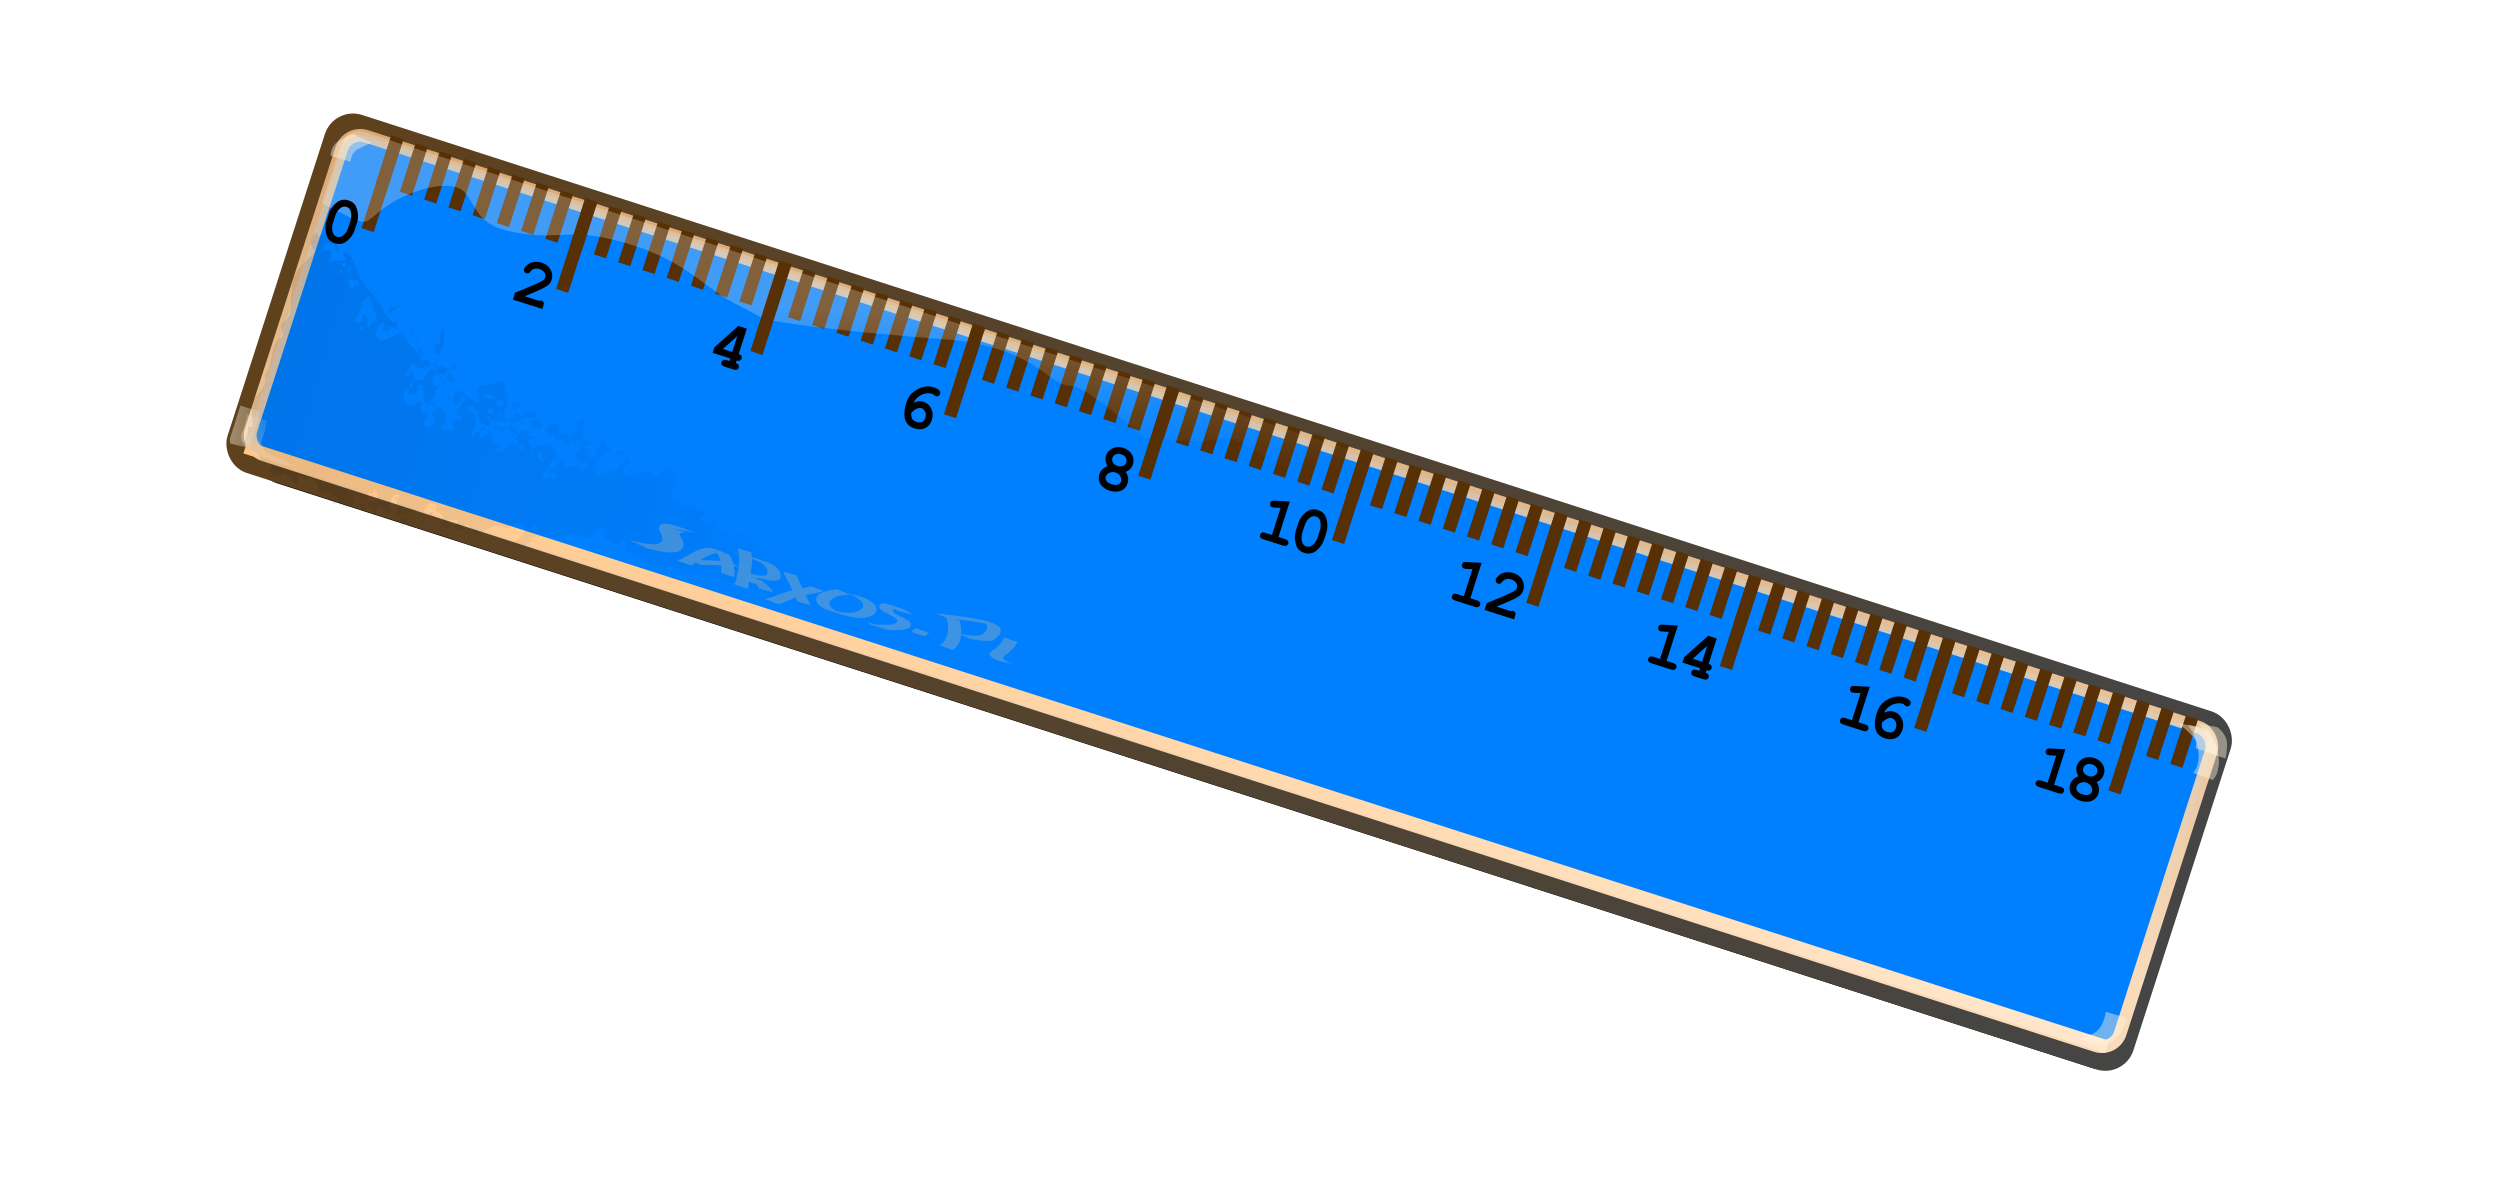 <?xml version="1.0"?><svg width="544.398" height="259.961" xmlns="http://www.w3.org/2000/svg" xmlns:xlink="http://www.w3.org/1999/xlink">
 <title>blue ruler</title>
 <defs>
  <filter height="1.525" y="-0.262" width="1.1" x="-0.05" id="filter3976">
   <feGaussianBlur id="feGaussianBlur3978" stdDeviation="1.637"/>
  </filter>
  <linearGradient id="linearGradient3936">
   <stop stop-color="#000000" id="stop3938" offset="0"/>
   <stop stop-color="#000000" stop-opacity="0" id="stop3940" offset="1"/>
  </linearGradient>
  <linearGradient y2="0.001" x2="2.553" y1="1.098" x1="-0" id="linearGradient4079" xlink:href="#linearGradient3834"/>
  <linearGradient y2="-0.165" x2="0.798" y1="0.999" x1="-0.139" id="linearGradient4077" xlink:href="#linearGradient3834"/>
  <linearGradient id="linearGradient3834">
   <stop stop-color="#fff3de" id="stop3836" offset="0"/>
   <stop stop-color="#fff3de" stop-opacity="0" id="stop3838" offset="1"/>
  </linearGradient>
  <linearGradient y2="0.001" x2="0.823" y1="0.999" x1="-0" id="linearGradient4081" xlink:href="#linearGradient3834"/>
  <linearGradient id="linearGradient3735">
   <stop stop-color="#ffc789" id="stop3737" offset="0"/>
   <stop stop-color="#ffe7cd" id="stop3739" offset="1"/>
  </linearGradient>
  <linearGradient id="linearGradient3786">
   <stop stop-color="#fff3de" id="stop3788" offset="0"/>
   <stop stop-color="#fff3de" stop-opacity="0" id="stop3790" offset="1"/>
  </linearGradient>
  <linearGradient id="linearGradient3444">
   <stop stop-color="#ffbd75" stop-opacity="0.584" id="stop3446" offset="0"/>
   <stop stop-color="#f9dbba" id="stop3448" offset="1"/>
  </linearGradient>
  <linearGradient id="linearGradient3458">
   <stop stop-color="#5f411c" id="stop3460" offset="0"/>
   <stop stop-color="#454545" id="stop3462" offset="1"/>
  </linearGradient>
  <linearGradient id="linearGradient2662">
   <stop stop-color="#fbc594" id="stop2664" offset="0"/>
   <stop stop-color="#c9884e" id="stop2666" offset="1"/>
  </linearGradient>
  <linearGradient y2="0.497" x2="0.701" y1="0.356" x1="-0.214" id="linearGradient2507" xlink:href="#linearGradient3936"/>
  <linearGradient y2="1.001" x2="1.005" y1="-0.001" x1="-0.005" id="linearGradient2543" xlink:href="#linearGradient3735"/>
  <linearGradient y2="0.513" x2="0.416" y1="0.298" x1="0.44" id="linearGradient2590" xlink:href="#linearGradient3786"/>
  <linearGradient y2="0.764" x2="1.006" y1="-0.787" x1="-0.47" id="linearGradient2595" xlink:href="#linearGradient3444"/>
  <linearGradient y2="-0.221" x2="-0.303" y1="0.923" x1="0.73" id="linearGradient2598" xlink:href="#linearGradient2662"/>
  <linearGradient y2="0.5" x2="1.004" y1="0.5" x1="-0.004" id="linearGradient2600" xlink:href="#linearGradient3458"/>
 </defs>
 <g>
  <title>Layer 1</title>
  <rect fill="#000000" fill-rule="nonzero" stroke="#000000" stroke-width="0.8" stroke-miterlimit="4" stroke-dashoffset="0" filter="url(#filter3976)" id="rect3747" width="77.746" height="13.954" x="305.738" y="404.435" transform="matrix(5.184, 1.67, -1.501, 4.647, -899.953, -2352.72)" ry="0.76"/>
  <rect fill="url(#linearGradient2598)" fill-rule="nonzero" stroke="url(#linearGradient2600)" stroke-width="4.44" stroke-miterlimit="4" stroke-dashoffset="0" id="rect2619" width="431.496" height="77.444" x="78.49" y="1.845" transform="matrix(0.952, 0.307, -0.307, 0.952, 0, 0)" ry="4.219"/>
  <rect fill="#007fff" fill-rule="nonzero" stroke="url(#linearGradient2595)" stroke-width="2.775" stroke-miterlimit="4" stroke-dashoffset="0" id="rect2670" width="427.599" height="72.86" x="80.738" y="3.771" transform="matrix(0.952, 0.307, -0.307, 0.952, 0, 0)" ry="4.219"/>
  <path fill="none" fill-rule="nonzero" stroke="#573006" stroke-width="11.1" stroke-miterlimit="4" stroke-dasharray="2.775, 2.775" stroke-dashoffset="0" d="m83.503,34.764l394.244,127.407" id="path3456"/>
  <path fill="none" fill-rule="nonzero" stroke="#573006" stroke-width="2.775" stroke-miterlimit="0" stroke-dashoffset="0" d="m86.368,30.401l-6.315,19.71" id="path3475"/>
  <path opacity="0.25" fill="url(#linearGradient2590)" fill-rule="nonzero" stroke-width="0.8" stroke-miterlimit="4" stroke-dashoffset="0" d="m79.379,28.773c-2.21,-0.713 -4.527,0.602 -5.228,2.774l-4.07,12.742c10.585,5.239 8.569,4.877 12.921,1.461c5.441,-4.27 15.661,-7.422 18.49,-3.514c2.829,3.908 2.852,6.889 10.542,8.344c7.689,1.455 11.23,-0.033 16.607,0.683c5.377,0.716 14.359,3.149 21.032,7.784c6.673,4.635 6.391,5.128 12.112,7.957c5.721,2.829 2.404,2.27 11.163,3.566c8.759,1.296 24.616,2.756 32.595,3.302c7.979,0.546 15.972,2.631 22.5,7.72c6.528,5.089 2.834,-1.08 13.407,7.304c10.572,8.384 4.786,5.987 15.686,6.965c10.899,0.978 7.999,-2.938 17.302,3.038c9.303,5.975 7.662,11.462 25.326,13.599c17.663,2.137 13.029,-4.32 23.112,2.405c10.083,6.725 8.067,11.576 18.531,13.917c10.464,2.341 8.699,-1.73 19.162,0.611c10.464,2.341 10.18,1.667 21.541,2.792c11.362,1.126 7.567,-3.076 17.794,3.195c10.228,6.271 6.735,4.204 10.461,6.896c3.727,2.692 -1.279,5.665 7.571,3.485c8.85,-2.18 3.437,-7.449 12.422,-2.075c8.986,5.373 16.52,12.289 22.043,12.55c5.522,0.262 3.238,-6.929 10.745,1.477c7.507,8.406 5.728,9.262 10.96,10.432c2.616,0.585 5.069,-0.864 7.301,-2.467l0.824,-2.581c0.7,-2.171 -0.606,-4.63 -2.816,-5.343l-400.035,-129.018z" id="rect3781"/>
  <path fill="none" fill-rule="nonzero" stroke="#573006" stroke-width="2.775" stroke-miterlimit="0" stroke-dashoffset="0" d="m128.729,43.644l-6.315,19.71" id="path3479"/>
  <path fill="none" fill-rule="nonzero" stroke="#573006" stroke-width="2.775" stroke-miterlimit="0" stroke-dashoffset="0" d="m171.034,57.159l-6.315,19.71" id="path3483"/>
  <path fill="none" fill-rule="nonzero" stroke="#573006" stroke-width="2.775" stroke-miterlimit="0" stroke-dashoffset="0" d="m213.183,70.939l-6.315,19.71" id="path3487"/>
  <path fill="none" fill-rule="nonzero" stroke="#573006" stroke-width="2.775" stroke-miterlimit="0" stroke-dashoffset="0" d="m255.498,84.317l-6.315,19.71" id="path3491"/>
  <path fill="none" fill-rule="nonzero" stroke="#573006" stroke-width="2.775" stroke-miterlimit="0" stroke-dashoffset="0" d="m297.679,98.329l-6.315,19.71" id="path3495"/>
  <path fill="none" fill-rule="nonzero" stroke="#573006" stroke-width="2.775" stroke-miterlimit="0" stroke-dashoffset="0" d="m339.989,111.998l-6.315,19.71" id="path3499"/>
  <path fill="none" fill-rule="nonzero" stroke="#573006" stroke-width="2.775" stroke-miterlimit="0" stroke-dashoffset="0" d="m382.151,125.747l-6.315,19.71" id="path3503"/>
  <path fill="none" fill-rule="nonzero" stroke="#573006" stroke-width="2.775" stroke-miterlimit="0" stroke-dashoffset="0" d="m424.471,139.231l-6.315,19.71" id="path3507"/>
  <path fill="none" fill-rule="nonzero" stroke="#573006" stroke-width="2.775" stroke-miterlimit="0" stroke-dashoffset="0" d="m466.781,152.852l-6.315,19.71" id="path3511"/>
  <path fill="#000000" stroke-width="1px" d="m77.736,48.514l-0.494,1.547c-0.293,0.917 -0.838,1.71 -1.636,2.38c-0.798,0.67 -1.689,0.847 -2.675,0.533c-0.569,-0.182 -1.009,-0.46 -1.321,-0.835c-0.312,-0.375 -0.536,-0.954 -0.673,-1.738c-0.136,-0.784 -0.084,-1.552 0.156,-2.303l0.494,-1.547c0.291,-0.912 0.835,-1.705 1.631,-2.378c0.796,-0.673 1.687,-0.852 2.673,-0.537c0.564,0.18 1.002,0.457 1.315,0.829c0.313,0.373 0.54,0.952 0.681,1.737c0.141,0.785 0.09,1.556 -0.151,2.313l0,0zm-1.417,-0.453c0.245,-0.766 0.245,-1.503 0.002,-2.212c-0.142,-0.394 -0.433,-0.661 -0.873,-0.802c-0.426,-0.136 -0.831,-0.073 -1.212,0.189c-0.576,0.397 -0.989,0.985 -1.238,1.765l-0.494,1.547c-0.246,0.77 -0.244,1.509 0.005,2.215c0.137,0.393 0.428,0.66 0.873,0.802c0.422,0.135 0.824,0.071 1.205,-0.191c0.576,-0.397 0.989,-0.985 1.238,-1.765l0.494,-1.547z" id="text3513"/>
  <path fill="#000000" stroke-width="1px" d="m114.281,64.515l3.088,0.986c0.214,-0.083 0.396,-0.101 0.547,-0.053c0.215,0.069 0.364,0.194 0.444,0.377c0.081,0.182 0.066,0.446 -0.044,0.789l-0.215,0.674l-6.423,-2.052l0.477,-1.492c3.209,-1.284 5.174,-2.142 5.893,-2.574c0.364,-0.222 0.59,-0.471 0.678,-0.746c0.11,-0.344 0.057,-0.696 -0.159,-1.055c-0.216,-0.36 -0.574,-0.619 -1.074,-0.779c-0.504,-0.161 -0.971,-0.148 -1.399,0.038c-0.224,0.1 -0.438,0.287 -0.641,0.561c-0.126,0.172 -0.258,0.281 -0.397,0.328c-0.139,0.047 -0.291,0.044 -0.456,-0.009c-0.193,-0.062 -0.337,-0.183 -0.433,-0.366c-0.096,-0.182 -0.115,-0.365 -0.056,-0.548c0.088,-0.275 0.325,-0.578 0.711,-0.91c0.386,-0.331 0.863,-0.543 1.43,-0.634c0.567,-0.092 1.138,-0.046 1.711,0.137c0.889,0.284 1.532,0.786 1.929,1.507c0.396,0.72 0.472,1.463 0.228,2.229c-0.124,0.39 -0.321,0.725 -0.59,1.005c-0.269,0.28 -0.807,0.615 -1.613,1.004c-0.634,0.308 -1.846,0.835 -3.636,1.582l0,0z" id="text3525"/>
  <path fill="#000000" stroke-width="1px" d="m162.626,71.577l-1.762,5.516c0.298,0.095 0.497,0.231 0.598,0.407c0.1,0.176 0.118,0.367 0.052,0.574c-0.066,0.206 -0.192,0.353 -0.379,0.44c-0.187,0.087 -0.427,0.083 -0.72,-0.01l-0.18,0.564c0.298,0.095 0.497,0.232 0.597,0.41c0.1,0.178 0.117,0.371 0.051,0.577c-0.066,0.206 -0.192,0.352 -0.378,0.436c-0.186,0.085 -0.449,0.073 -0.788,-0.036l-1.891,-0.604c-0.339,-0.108 -0.56,-0.251 -0.663,-0.428c-0.103,-0.177 -0.12,-0.371 -0.053,-0.582c0.066,-0.206 0.192,-0.352 0.378,-0.436c0.186,-0.085 0.449,-0.073 0.788,0.036l0.55,0.176l0.18,-0.564l-3.831,-1.224l0.376,-1.176l5.213,-4.671l1.864,0.595zm-3.172,5.065l1.107,-3.466l-3.15,2.814l2.043,0.652z" id="text3557"/>
  <path fill="#000000" stroke-width="1px" d="m198.919,87.683c0.43,-0.176 0.82,-0.28 1.169,-0.313c0.349,-0.033 0.698,0.007 1.046,0.118c0.738,0.236 1.291,0.736 1.658,1.5c0.367,0.764 0.41,1.589 0.127,2.473c-0.262,0.821 -0.732,1.402 -1.41,1.744c-0.678,0.342 -1.459,0.372 -2.344,0.089c-0.738,-0.236 -1.291,-0.602 -1.658,-1.098c-0.367,-0.496 -0.558,-1.141 -0.572,-1.934c-0.015,-0.793 0.119,-1.629 0.4,-2.51c0.337,-1.055 0.858,-1.855 1.562,-2.4c0.705,-0.545 1.444,-0.907 2.218,-1.084c0.774,-0.177 1.523,-0.15 2.248,0.081c0.573,0.183 0.982,0.437 1.227,0.763c0.158,0.217 0.2,0.443 0.125,0.677c-0.066,0.206 -0.19,0.357 -0.372,0.453c-0.182,0.096 -0.37,0.113 -0.562,0.052c-0.11,-0.035 -0.251,-0.141 -0.422,-0.317c-0.103,-0.104 -0.212,-0.174 -0.327,-0.21c-0.449,-0.144 -0.955,-0.165 -1.518,-0.064c-0.563,0.101 -1.105,0.358 -1.626,0.773c-0.36,0.289 -0.683,0.691 -0.969,1.206l0,0zm-0.49,2.246c-0.029,0.597 0.049,1.036 0.235,1.318c0.185,0.282 0.51,0.496 0.973,0.644c0.463,0.148 0.858,0.14 1.186,-0.023c0.327,-0.163 0.558,-0.453 0.691,-0.871c0.152,-0.477 0.136,-0.919 -0.05,-1.327c-0.186,-0.408 -0.457,-0.669 -0.815,-0.783c-0.284,-0.091 -0.633,-0.048 -1.045,0.128c-0.413,0.176 -0.804,0.481 -1.175,0.913l0,0z" id="text3569"/>
  <path fill="#000000" stroke-width="1px" d="m245.135,102.786c0.273,0.395 0.443,0.8 0.511,1.213c0.068,0.413 0.033,0.833 -0.103,1.259c-0.151,0.472 -0.405,0.87 -0.764,1.192c-0.358,0.323 -0.822,0.52 -1.39,0.591c-0.568,0.071 -1.155,0.01 -1.76,-0.183c-0.605,-0.193 -1.114,-0.482 -1.527,-0.867c-0.413,-0.384 -0.671,-0.813 -0.775,-1.286c-0.104,-0.473 -0.082,-0.943 0.068,-1.411c0.136,-0.426 0.352,-0.788 0.646,-1.086c0.295,-0.297 0.668,-0.528 1.119,-0.692c-0.223,-0.394 -0.361,-0.782 -0.417,-1.164c-0.055,-0.381 -0.024,-0.755 0.093,-1.122c0.23,-0.72 0.703,-1.252 1.419,-1.597c0.716,-0.345 1.506,-0.379 2.368,-0.104c0.862,0.275 1.485,0.761 1.869,1.457c0.384,0.696 0.461,1.404 0.231,2.124c-0.119,0.371 -0.31,0.697 -0.573,0.976c-0.264,0.28 -0.602,0.513 -1.015,0.699l0,0zm0.136,-2.109c0.111,-0.348 0.07,-0.689 -0.125,-1.021c-0.194,-0.332 -0.523,-0.573 -0.986,-0.721c-0.468,-0.149 -0.877,-0.145 -1.228,0.013c-0.351,0.158 -0.582,0.411 -0.694,0.76c-0.113,0.353 -0.072,0.696 0.123,1.028c0.194,0.332 0.526,0.573 0.993,0.723c0.463,0.148 0.87,0.143 1.221,-0.015c0.351,-0.158 0.583,-0.414 0.696,-0.767l0,0zm-1.16,4.2c0.119,-0.371 0.067,-0.758 -0.156,-1.16c-0.223,-0.402 -0.57,-0.679 -1.042,-0.829c-0.472,-0.151 -0.916,-0.127 -1.33,0.072c-0.415,0.199 -0.683,0.488 -0.804,0.869c-0.094,0.293 -0.038,0.593 0.168,0.899c0.206,0.306 0.588,0.548 1.147,0.726c0.564,0.18 1.017,0.205 1.359,0.074c0.342,-0.131 0.562,-0.347 0.659,-0.65l0,0z" id="text3573"/>
  <path fill="#000000" stroke-width="1px" d="m280.859,109.217l-2.465,7.716l1.424,0.455c0.339,0.108 0.56,0.251 0.663,0.428c0.103,0.177 0.12,0.371 0.053,0.582c-0.066,0.206 -0.192,0.352 -0.378,0.436c-0.186,0.085 -0.449,0.073 -0.788,-0.036l-4.257,-1.36c-0.339,-0.108 -0.56,-0.251 -0.663,-0.428c-0.103,-0.177 -0.12,-0.371 -0.053,-0.582c0.066,-0.206 0.192,-0.352 0.378,-0.436c0.186,-0.085 0.449,-0.073 0.788,0.036l1.424,0.455l1.878,-5.88l-1.364,-0.072c-0.219,-0.009 -0.379,-0.03 -0.48,-0.062c-0.179,-0.057 -0.311,-0.178 -0.396,-0.361c-0.085,-0.184 -0.095,-0.379 -0.029,-0.585c0.06,-0.188 0.155,-0.32 0.286,-0.397c0.131,-0.077 0.363,-0.108 0.696,-0.092l3.283,0.185z" id="text3585"/>
  <path fill="#000000" stroke-width="1px" d="m288.833,115.94l-0.494,1.547c-0.293,0.917 -0.838,1.71 -1.636,2.38c-0.798,0.67 -1.689,0.847 -2.675,0.533c-0.569,-0.182 -1.009,-0.46 -1.321,-0.835c-0.312,-0.375 -0.536,-0.954 -0.673,-1.738c-0.136,-0.784 -0.084,-1.552 0.156,-2.303l0.494,-1.547c0.291,-0.912 0.835,-1.705 1.631,-2.378c0.796,-0.673 1.687,-0.852 2.673,-0.537c0.564,0.18 1.002,0.457 1.315,0.829c0.313,0.373 0.54,0.952 0.681,1.737c0.141,0.785 0.09,1.556 -0.151,2.313l0,0zm-1.417,-0.453c0.245,-0.766 0.245,-1.503 0.002,-2.212c-0.142,-0.394 -0.433,-0.661 -0.873,-0.802c-0.426,-0.136 -0.831,-0.073 -1.212,0.189c-0.576,0.397 -0.989,0.985 -1.238,1.765l-0.494,1.547c-0.246,0.77 -0.244,1.508 0.005,2.215c0.137,0.393 0.428,0.66 0.873,0.802c0.422,0.135 0.824,0.071 1.205,-0.191c0.576,-0.397 0.989,-0.985 1.238,-1.765l0.494,-1.547z" id="text3589"/>
  <path fill="#000000" stroke-width="1px" d="m322.64,122.562l-2.465,7.716l1.424,0.455c0.339,0.108 0.56,0.251 0.663,0.428c0.103,0.177 0.12,0.371 0.053,0.582c-0.066,0.206 -0.192,0.352 -0.378,0.436c-0.186,0.085 -0.449,0.073 -0.788,-0.036l-4.257,-1.36c-0.339,-0.108 -0.56,-0.251 -0.663,-0.428c-0.103,-0.177 -0.12,-0.371 -0.053,-0.582c0.066,-0.206 0.192,-0.352 0.378,-0.436c0.186,-0.085 0.449,-0.073 0.788,0.036l1.424,0.455l1.878,-5.88l-1.364,-0.072c-0.219,-0.009 -0.379,-0.03 -0.48,-0.062c-0.179,-0.057 -0.311,-0.178 -0.396,-0.361c-0.085,-0.184 -0.095,-0.379 -0.029,-0.585c0.06,-0.188 0.155,-0.32 0.286,-0.397c0.131,-0.077 0.363,-0.108 0.696,-0.092l3.283,0.185z" id="text3597"/>
  <path fill="#000000" stroke-width="1px" d="m325.886,132.102l3.088,0.986c0.214,-0.083 0.396,-0.101 0.547,-0.053c0.215,0.069 0.364,0.194 0.444,0.377c0.081,0.182 0.066,0.446 -0.044,0.789l-0.215,0.674l-6.424,-2.052l0.477,-1.492c3.209,-1.284 5.173,-2.142 5.893,-2.574c0.364,-0.222 0.59,-0.471 0.678,-0.746c0.11,-0.344 0.057,-0.696 -0.159,-1.055c-0.216,-0.36 -0.574,-0.619 -1.074,-0.779c-0.504,-0.161 -0.971,-0.148 -1.399,0.038c-0.224,0.1 -0.438,0.287 -0.641,0.561c-0.126,0.172 -0.258,0.281 -0.397,0.328c-0.139,0.047 -0.291,0.044 -0.456,-0.009c-0.193,-0.061 -0.337,-0.183 -0.433,-0.366c-0.096,-0.182 -0.115,-0.365 -0.056,-0.548c0.088,-0.275 0.325,-0.578 0.711,-0.91c0.386,-0.331 0.863,-0.543 1.43,-0.634c0.567,-0.092 1.138,-0.046 1.711,0.137c0.889,0.284 1.532,0.786 1.929,1.507c0.396,0.72 0.472,1.463 0.228,2.229c-0.124,0.39 -0.321,0.725 -0.59,1.005c-0.269,0.28 -0.807,0.615 -1.613,1.004c-0.634,0.308 -1.846,0.835 -3.636,1.582l0,0z" id="text3629"/>
  <path fill="#000000" stroke-width="1px" d="m365.378,136.213l-2.465,7.716l1.424,0.455c0.339,0.108 0.56,0.251 0.663,0.428c0.103,0.177 0.12,0.371 0.053,0.582c-0.066,0.206 -0.192,0.352 -0.378,0.436c-0.186,0.085 -0.449,0.073 -0.788,-0.036l-4.257,-1.36c-0.339,-0.108 -0.56,-0.251 -0.663,-0.428c-0.103,-0.177 -0.12,-0.371 -0.053,-0.582c0.066,-0.206 0.192,-0.352 0.378,-0.436c0.186,-0.085 0.449,-0.073 0.788,0.036l1.424,0.455l1.878,-5.88l-1.364,-0.072c-0.219,-0.009 -0.379,-0.03 -0.48,-0.062c-0.179,-0.057 -0.311,-0.178 -0.396,-0.361c-0.085,-0.184 -0.095,-0.379 -0.029,-0.585c0.06,-0.188 0.155,-0.32 0.286,-0.397c0.131,-0.077 0.363,-0.108 0.696,-0.092l3.283,0.185z" id="text3605"/>
  <path fill="#000000" stroke-width="1px" d="m373.828,139.037l-1.762,5.516c0.298,0.095 0.497,0.231 0.598,0.407c0.1,0.176 0.118,0.367 0.052,0.574c-0.066,0.206 -0.192,0.353 -0.379,0.44c-0.187,0.087 -0.427,0.083 -0.72,-0.01l-0.18,0.564c0.298,0.095 0.497,0.232 0.597,0.41c0.1,0.178 0.117,0.371 0.051,0.577c-0.066,0.206 -0.192,0.352 -0.378,0.436c-0.186,0.085 -0.449,0.073 -0.788,-0.036l-1.891,-0.604c-0.339,-0.108 -0.56,-0.251 -0.663,-0.428c-0.103,-0.177 -0.12,-0.371 -0.053,-0.582c0.066,-0.206 0.192,-0.352 0.378,-0.436c0.186,-0.085 0.449,-0.073 0.788,0.036l0.55,0.176l0.18,-0.564l-3.831,-1.224l0.376,-1.176l5.213,-4.671l1.864,0.595zm-3.172,5.065l1.107,-3.466l-3.15,2.814l2.043,0.652z" id="text3637"/>
  <path fill="#000000" stroke-width="1px" d="m407.158,149.558l-2.465,7.716l1.424,0.455c0.339,0.108 0.56,0.251 0.663,0.428c0.103,0.177 0.12,0.371 0.053,0.582c-0.066,0.206 -0.192,0.352 -0.378,0.436c-0.186,0.085 -0.449,0.073 -0.788,-0.036l-4.257,-1.36c-0.339,-0.108 -0.56,-0.251 -0.663,-0.428c-0.103,-0.177 -0.12,-0.371 -0.053,-0.582c0.066,-0.206 0.192,-0.352 0.378,-0.436c0.186,-0.085 0.449,-0.073 0.788,0.036l1.424,0.455l1.878,-5.88l-1.364,-0.072c-0.219,-0.009 -0.379,-0.03 -0.48,-0.062c-0.179,-0.057 -0.311,-0.178 -0.396,-0.361c-0.085,-0.184 -0.095,-0.379 -0.029,-0.585c0.06,-0.188 0.155,-0.32 0.286,-0.397c0.131,-0.077 0.363,-0.108 0.696,-0.092l3.283,0.185z" id="text3613"/>
  <path fill="#000000" stroke-width="1px" d="m410.259,155.186c0.43,-0.176 0.82,-0.28 1.169,-0.313c0.349,-0.033 0.698,0.007 1.046,0.118c0.738,0.236 1.291,0.736 1.658,1.5c0.367,0.764 0.41,1.589 0.127,2.473c-0.262,0.821 -0.732,1.402 -1.41,1.744c-0.678,0.342 -1.459,0.372 -2.344,0.089c-0.738,-0.236 -1.291,-0.602 -1.658,-1.098c-0.367,-0.496 -0.558,-1.141 -0.572,-1.934c-0.015,-0.793 0.119,-1.629 0.4,-2.51c0.337,-1.055 0.858,-1.855 1.562,-2.4c0.705,-0.545 1.444,-0.907 2.218,-1.084c0.774,-0.177 1.523,-0.15 2.248,0.081c0.573,0.183 0.982,0.437 1.227,0.763c0.158,0.217 0.2,0.443 0.125,0.677c-0.066,0.206 -0.19,0.357 -0.372,0.453c-0.182,0.096 -0.37,0.113 -0.562,0.052c-0.11,-0.035 -0.251,-0.141 -0.422,-0.317c-0.103,-0.104 -0.212,-0.174 -0.327,-0.211c-0.449,-0.144 -0.955,-0.165 -1.518,-0.064c-0.563,0.101 -1.105,0.358 -1.626,0.773c-0.36,0.289 -0.683,0.691 -0.969,1.206l0,0zm-0.49,2.246c-0.029,0.597 0.049,1.036 0.235,1.318c0.185,0.282 0.51,0.496 0.973,0.644c0.463,0.148 0.858,0.14 1.186,-0.023c0.328,-0.163 0.558,-0.453 0.691,-0.871c0.152,-0.477 0.136,-0.919 -0.05,-1.327c-0.186,-0.408 -0.457,-0.669 -0.815,-0.783c-0.284,-0.091 -0.633,-0.048 -1.045,0.128c-0.413,0.176 -0.804,0.481 -1.175,0.913l0,0z" id="text3645"/>
  <path fill="#000000" stroke-width="1px" d="m449.761,163.165l-2.465,7.716l1.424,0.455c0.339,0.108 0.56,0.251 0.663,0.428c0.103,0.177 0.12,0.371 0.053,0.582c-0.066,0.206 -0.192,0.352 -0.378,0.436c-0.186,0.085 -0.449,0.073 -0.788,-0.036l-4.257,-1.36c-0.339,-0.108 -0.56,-0.251 -0.663,-0.428c-0.103,-0.177 -0.12,-0.371 -0.053,-0.582c0.066,-0.206 0.192,-0.352 0.378,-0.436c0.186,-0.085 0.449,-0.073 0.788,0.036l1.424,0.455l1.878,-5.88l-1.364,-0.072c-0.219,-0.009 -0.379,-0.03 -0.48,-0.062c-0.179,-0.057 -0.311,-0.178 -0.396,-0.361c-0.085,-0.184 -0.095,-0.379 -0.029,-0.585c0.06,-0.188 0.155,-0.32 0.286,-0.397c0.131,-0.077 0.363,-0.108 0.696,-0.092l3.283,0.185z" id="text3621"/>
  <path fill="#000000" stroke-width="1px" d="m456.542,170.311c0.273,0.395 0.443,0.8 0.511,1.213c0.068,0.413 0.033,0.833 -0.103,1.259c-0.151,0.472 -0.405,0.87 -0.764,1.192c-0.358,0.323 -0.822,0.52 -1.39,0.591c-0.568,0.071 -1.155,0.01 -1.76,-0.183c-0.605,-0.193 -1.114,-0.482 -1.527,-0.867c-0.413,-0.384 -0.671,-0.813 -0.775,-1.286c-0.104,-0.473 -0.081,-0.943 0.068,-1.411c0.136,-0.426 0.352,-0.788 0.646,-1.086c0.295,-0.297 0.668,-0.528 1.119,-0.692c-0.223,-0.394 -0.362,-0.782 -0.417,-1.164c-0.055,-0.381 -0.024,-0.755 0.093,-1.122c0.23,-0.72 0.703,-1.252 1.419,-1.597c0.716,-0.345 1.506,-0.379 2.368,-0.104c0.862,0.275 1.485,0.761 1.869,1.457c0.384,0.696 0.461,1.404 0.231,2.124c-0.119,0.371 -0.31,0.697 -0.573,0.976c-0.264,0.28 -0.602,0.513 -1.015,0.699l0,0zm0.136,-2.109c0.111,-0.348 0.07,-0.689 -0.125,-1.021c-0.194,-0.332 -0.523,-0.573 -0.986,-0.721c-0.468,-0.149 -0.877,-0.145 -1.228,0.013c-0.351,0.158 -0.582,0.411 -0.694,0.76c-0.113,0.353 -0.072,0.696 0.123,1.028c0.194,0.332 0.526,0.573 0.993,0.723c0.463,0.148 0.87,0.143 1.221,-0.015c0.351,-0.158 0.583,-0.414 0.696,-0.767l0,0zm-1.16,4.2c0.119,-0.371 0.067,-0.758 -0.156,-1.16c-0.223,-0.402 -0.57,-0.679 -1.042,-0.829c-0.472,-0.151 -0.916,-0.127 -1.33,0.072c-0.415,0.199 -0.683,0.488 -0.804,0.869c-0.094,0.293 -0.038,0.593 0.168,0.899c0.206,0.306 0.588,0.548 1.147,0.726c0.564,0.18 1.017,0.205 1.359,0.074c0.342,-0.131 0.562,-0.347 0.659,-0.65l0,0z" id="text3653"/>
  <path fill="#ffd3a3" fill-rule="nonzero" stroke="url(#linearGradient2543)" stroke-width="2.775" stroke-miterlimit="0" stroke-dashoffset="0" d="m53.435,97.418l405.474,130.552" id="path3733"/>
  <path opacity="0.439" fill="#fff3de" fill-rule="nonzero" stroke-width="0.5" stroke-miterlimit="0" stroke-dashoffset="0" id="path3798" d="m462.927,221.648c-0.115,1.218 -0.555,2.323 -1.138,3.384c-0.556,0.913 -1.371,1.609 -2.333,2.059c-0.74,0.384 -1.505,0.424 -2.317,0.384c-0.601,0 -1.195,-0.067 -1.788,-0.156l-4.12,-2.003c0.581,0.113 1.165,0.214 1.759,0.217c0.77,0.002 1.526,0.192 2.242,-0.216c0.927,-0.294 1.688,-0.959 2.221,-1.764c0.565,-1.011 0.985,-2.058 1.087,-3.226l4.386,1.322z"/>
  <path opacity="0.439" fill="#fff3de" fill-rule="nonzero" stroke-width="0.5" stroke-miterlimit="0" stroke-dashoffset="0" id="path3808" d="m81.01,31.03c-1.069,0.428 -2.108,0.935 -3.132,1.464c-0.729,0.412 -1.186,1.073 -1.406,1.869c-0.104,0.561 -0.074,0.277 -0.089,0.852l-4.399,-1.278c0.04,-0.65 -0.001,-0.333 0.119,-0.952c0.256,-0.898 0.739,-1.689 1.53,-2.215c1.017,-0.569 2.09,-1.045 3.154,-1.518l4.222,1.779z"/>
  <path opacity="0.439" fill="#fff3de" fill-rule="nonzero" stroke-width="0.5" stroke-miterlimit="0" stroke-dashoffset="0" id="path3812" d="m478.626,158.268c0.979,0.631 1.836,1.397 2.63,2.246c0.729,0.645 1.233,1.389 1.542,2.301c0.22,0.864 0.284,1.749 0.391,2.63c0.084,0.87 -0.107,1.721 -0.322,2.558c-0.144,0.72 -0.554,1.301 -0.994,1.867l-4.312,-1.548c0.408,-0.516 0.813,-1.019 0.934,-1.687c0.199,-0.783 0.377,-1.58 0.274,-2.393c-0.109,-0.849 -0.155,-1.709 -0.417,-2.53c-0.333,-0.841 -0.937,-1.491 -1.584,-2.114c-0.803,-0.801 -1.656,-1.551 -2.658,-2.099l4.516,0.769z"/>
  <path opacity="0.439" fill="#fff3de" fill-rule="nonzero" stroke-width="0.5" stroke-miterlimit="0" stroke-dashoffset="0" id="path3814" d="m480.879,158.78c0.802,1.089 1.447,2.316 1.744,3.641c0.102,0.637 -0.006,1.242 -0.153,1.858l-4.375,-1.359c0.126,-0.55 0.213,-1.087 0.094,-1.651c-0.342,-1.259 -0.991,-2.421 -1.79,-3.448l4.48,0.959z"/>
  <path opacity="0.439" fill="#fff3de" fill-rule="nonzero" stroke-width="0.5" stroke-miterlimit="0" stroke-dashoffset="0" id="path3816" d="m482.926,158.385c0.96,0.762 1.652,1.731 1.98,2.909c0.13,0.969 0.008,1.961 -0.096,2.93c-0.094,0.627 -0.041,0.315 -0.159,0.936l-4.381,-1.34c0.111,-0.597 0.061,-0.297 0.148,-0.9c0.092,-0.908 0.227,-1.847 0.046,-2.749c-0.391,-1.099 -1.147,-1.94 -2.03,-2.689l4.491,0.903z"/>
  <g fill="url(#linearGradient4081)" id="g3822" transform="matrix(5.287, 1.689, -1.689, 5.287, -847.588, -2622.25)">
   <path opacity="0.439" fill="url(#linearGradient4077)" fill-rule="nonzero" stroke-width="0.5" stroke-miterlimit="0" stroke-dashoffset="0" d="m304.238,416.105c0.027,0.204 0.064,0.411 0.054,0.617c-0.025,0.125 -0.034,0.203 0.019,0.317c0.072,0.103 0.143,0.177 0.261,0.224c0.142,0.078 0.301,0.103 0.46,0.119c0.168,0.012 0.337,0.011 0.506,0.011c-1.32,0.039 -0.771,0.029 -0.472,-0.046l0.819,0.107c-0.404,0.127 -0.636,0.12 -1.162,0.069c-0.169,-0.001 -0.339,-0.001 -0.507,-0.021c-0.162,-0.024 -0.32,-0.066 -0.464,-0.147c-0.115,-0.069 -0.201,-0.163 -0.265,-0.281c-0.049,-0.118 -0.05,-0.23 -0.02,-0.355c0.011,-0.201 -0.028,-0.401 -0.053,-0.6l0.825,-0.014z" id="path3806"/>
   <path opacity="0.439" fill="url(#linearGradient4079)" fill-rule="nonzero" stroke-width="0.5" stroke-miterlimit="0" stroke-dashoffset="0" d="m303.898,415.865c0,0.226 0,0.452 0,0.678c0,0.189 0,0.378 0,0.568c-0.004,0.095 -0.007,0.177 0.079,0.229l-0.823,0.067c-0.07,-0.09 -0.092,-0.18 -0.082,-0.295c0,-0.189 0,-0.379 0,-0.568c0,-0.226 0,-0.452 0,-0.678l0.825,0z" id="path3820"/>
  </g>
  <g opacity="0.959" id="g3866" transform="matrix(5.287, 1.689, -1.689, 5.287, -847.588, -2622.25)">
   <path fill="#007fff" fill-rule="nonzero" stroke-width="0.5" stroke-miterlimit="0" stroke-dashoffset="0" d="m306.739,413.103a0.413,0.413 0 1 1 -0.825,0a0.413,0.413 0 1 1 0.825,0z" id="path3844"/>
   <path fill="#007fff" fill-rule="nonzero" stroke-width="0.5" stroke-miterlimit="0" stroke-dashoffset="0" d="m308.72,413.804a0.702,0.702 0 1 1 -1.403,0a0.702,0.702 0 1 1 1.403,0z" id="path3846"/>
   <path fill="#007fff" fill-rule="nonzero" stroke-width="0.5" stroke-miterlimit="0" stroke-dashoffset="0" d="m309.133,411.163a0.619,0.619 0 1 1 -1.238,0a0.619,0.619 0 1 1 1.238,0z" id="path3848"/>
   <path fill="#007fff" fill-rule="nonzero" stroke-width="0.5" stroke-miterlimit="0" stroke-dashoffset="0" d="m313.012,413.309a0.537,0.537 0 1 1 -1.073,0a0.537,0.537 0 1 1 1.073,0z" id="path3850"/>
   <path fill="#007fff" fill-rule="nonzero" stroke-width="0.5" stroke-miterlimit="0" stroke-dashoffset="0" d="m305.914,409.347a0.206,0.206 0 1 1 -0.413,0a0.206,0.206 0 1 1 0.413,0z" id="path3852"/>
   <path fill="#007fff" fill-rule="nonzero" stroke-width="0.5" stroke-miterlimit="0" stroke-dashoffset="0" d="m316.232,408.687a0.702,0.702 0 1 1 -1.403,0a0.702,0.702 0 1 1 1.403,0z" id="path3854"/>
   <path fill="#007fff" fill-rule="nonzero" stroke-width="0.5" stroke-miterlimit="0" stroke-dashoffset="0" d="m309.628,413.185a0.413,0.413 0 1 1 -0.825,0a0.413,0.413 0 1 1 0.825,0z" id="path3856"/>
  </g>
  <g opacity="0.26" id="g3903" transform="matrix(3.73, 1.191, -0.818, 2.56, -697.761, -1307.69)">
   <path opacity="0.959" fill="#f8d18c" fill-rule="nonzero" stroke-width="0.5" stroke-miterlimit="0" stroke-dashoffset="0" d="m316.049,408.753c-0.755,-0.018 0.615,0.014 0.697,0.026c0.067,0.01 -0.133,0.039 -0.192,0.077c-0.163,0.106 -0.132,0.195 -0.029,0.318c0.332,0.413 0.45,0.753 0.144,1.244c-0.481,0.413 -1.089,0.447 -1.654,0.513l-1.14,-0.211c0.54,-0.054 1.11,-0.084 1.597,-0.409c0.312,-0.377 0.102,-0.718 -0.161,-1.044c-0.494,-1.118 1.593,-0.727 1.939,-0.72l-1.202,0.206z" id="path3875"/>
   <path opacity="0.959" fill="#f8d18c" fill-rule="nonzero" stroke-width="0.5" stroke-miterlimit="0" stroke-dashoffset="0" d="m316.781,411.125c0.337,-0.4 0.57,-0.868 0.874,-1.29c0.572,-0.686 0.842,-0.528 1.75,-0.449c0.315,0.312 0.46,0.767 0.58,1.186c0.069,0.301 0.043,0.157 0.081,0.429l-0.774,0.008c-0.017,-0.262 0.002,-0.123 -0.064,-0.415c-0.122,-0.4 -0.258,-0.852 -0.6,-1.118c0.211,-0.016 0.423,-0.022 0.633,-0.048c0.051,-0.006 -0.103,-0.015 -0.154,-0.01c-0.293,0.03 -0.516,0.265 -0.707,0.465c-0.31,0.409 -0.535,0.87 -0.823,1.294l-0.797,-0.051z" id="path3877"/>
   <path opacity="0.959" fill="#f8d18c" fill-rule="nonzero" stroke-width="0.5" stroke-miterlimit="0" stroke-dashoffset="0" d="m317.319,410.799c0.548,-0.239 1.097,-0.476 1.66,-0.679c0.352,-0.109 0.182,-0.066 0.506,-0.134l0.752,0.105c-0.34,0.053 -0.164,0.015 -0.527,0.12c-0.548,0.187 -1.079,0.42 -1.601,0.67l-0.79,-0.082z" id="path3879"/>
   <path opacity="0.959" fill="#f8d18c" fill-rule="nonzero" stroke-width="0.5" stroke-miterlimit="0" stroke-dashoffset="0" d="m320.547,408.665c0.22,0.579 0.287,1.194 0.348,1.806c-0.026,0.364 0.11,0.741 0.078,1.103l-0.809,-0.024c0.129,-0.196 -0.02,-0.841 0.002,-1.072c-0.057,-0.603 -0.125,-1.226 -0.412,-1.77l0.793,-0.043z" id="path3881"/>
   <path opacity="0.959" fill="#f8d18c" fill-rule="nonzero" stroke-width="0.5" stroke-miterlimit="0" stroke-dashoffset="0" d="m320.288,409.022c0.544,0.009 1.087,-0.031 1.623,0.076c0.395,0.158 0.644,0.471 0.623,0.9c-0.173,0.396 -0.64,0.409 -1.016,0.447c-0.431,0.091 -0.281,0.247 -0.004,0.387c0.217,0.076 0.105,0.05 0.336,0.075l-0.769,0.11c-0.236,-0.046 -0.121,-0.012 -0.344,-0.102c-0.333,-0.198 -0.445,-0.463 0.025,-0.583c0.341,-0.028 0.781,-0.021 0.987,-0.34c0.038,-0.392 -0.23,-0.667 -0.587,-0.79c-0.546,-0.095 -1.1,-0.055 -1.653,-0.057l0.778,-0.123z" id="path3883"/>
   <path opacity="0.959" fill="#f8d18c" fill-rule="nonzero" stroke-width="0.5" stroke-miterlimit="0" stroke-dashoffset="0" d="m323.353,409.326c0.275,0.534 0.633,1.021 0.947,1.532c0.207,0.303 0.112,0.158 0.287,0.434l-0.763,0.041c-0.151,-0.276 -0.066,-0.13 -0.258,-0.434c-0.314,-0.524 -0.67,-1.019 -1.005,-1.529l0.793,-0.043z" id="path3885"/>
   <path opacity="0.959" fill="#f8d18c" fill-rule="nonzero" stroke-width="0.5" stroke-miterlimit="0" stroke-dashoffset="0" d="m322.085,411.945c0.357,-0.33 0.632,-0.731 0.975,-1.076c0.351,-0.341 0.753,-0.622 1.113,-0.954c0.027,-0.034 0.053,-0.068 0.08,-0.102l0.786,0.054c-0.031,0.037 -0.063,0.075 -0.094,0.112c-0.368,0.332 -0.785,0.604 -1.142,0.948c-0.336,0.338 -0.602,0.729 -0.925,1.08l-0.792,-0.062z" id="path3887"/>
   <path opacity="0.959" fill="#f8d18c" fill-rule="nonzero" stroke-width="0.5" stroke-miterlimit="0" stroke-dashoffset="0" d="m326.496,409.5c-0.339,0.152 -0.629,0.391 -0.837,0.697c-0.165,0.305 -0.172,0.571 0.11,0.794c0.157,0.089 0.335,0.129 0.515,0.141c0.081,0.005 0.324,0.009 0.243,-0.002c-0.437,-0.056 -0.72,0.01 -0.191,-0.074c0.485,-0.075 0.836,-0.325 1.033,-0.769c0.084,-0.388 -0.096,-0.561 -0.434,-0.699c-0.301,-0.109 -1.225,-0.1 0.147,-0.051l-0.786,-0.102c0.515,-0.025 0.939,-0.112 1.411,0.064c0.367,0.179 0.529,0.401 0.437,0.82c-0.201,0.465 -0.56,0.753 -1.068,0.842c-0.587,0.102 -0.29,0.063 -1.296,0.087c-0.277,0.006 -0.56,-0.03 -0.792,-0.19c-0.263,-0.258 -0.278,-0.584 -0.099,-0.906c0.206,-0.317 0.492,-0.557 0.819,-0.746l0.791,0.095z" id="path3889"/>
   <path opacity="0.959" fill="#f8d18c" fill-rule="nonzero" stroke-width="0.5" stroke-miterlimit="0" stroke-dashoffset="0" d="m329.354,409.583c-0.37,-0.218 -1.443,-0.188 -0.12,-0.149c-0.316,0.125 -0.254,0.301 0.01,0.431c0.323,0.112 0.666,0.086 0.939,0.313c0.19,0.314 -0.069,0.565 -0.312,0.744c-0.255,0.11 -0.6,0.361 -0.883,0.374c-0.308,0.014 -0.616,0.004 -0.925,0.006c-0.129,-0.04 -0.098,0.004 -0.096,-0.13l0.816,0.034c-0.038,-0.063 -0.04,-0.043 0.054,-0.025c-1.153,0.021 -0.698,0.048 -0.457,-0.021c0.249,-0.072 0.487,-0.198 0.718,-0.311c0.191,-0.135 0.478,-0.344 0.298,-0.599c-0.28,-0.196 -0.629,-0.159 -0.933,-0.304c-0.289,-0.19 -0.344,-0.435 -0.011,-0.622c0.625,-0.021 1.136,-0.101 1.697,0.169l-0.796,0.089z" id="path3891"/>
   <path opacity="0.959" fill="#f8d18c" fill-rule="nonzero" stroke-width="0.5" stroke-miterlimit="0" stroke-dashoffset="0" d="m331.348,410.501c-0.09,0.119 -0.144,0.231 -0.153,0.378l-0.79,-0.006c0.015,-0.153 0.059,-0.278 0.143,-0.409l0.8,0.037z" id="path3893"/>
   <path opacity="0.959" fill="#f8d18c" fill-rule="nonzero" stroke-width="0.5" stroke-miterlimit="0" stroke-dashoffset="0" d="m332.747,408.813c0.192,0.427 0.309,0.882 0.348,1.348c0.012,0.373 -0.048,0.759 -0.232,1.087l-0.796,-0.049c0.241,-0.273 0.263,-0.686 0.27,-1.032c-0.032,-0.461 -0.149,-0.919 -0.39,-1.317l0.8,-0.037z" id="path3895"/>
   <path opacity="0.959" fill="#f8d18c" fill-rule="nonzero" stroke-width="0.5" stroke-miterlimit="0" stroke-dashoffset="0" d="m331.351,408.831c0.575,-0.156 1.141,-0.338 1.721,-0.475c0.601,-0.083 1.4,-0.385 1.927,0.004c0.208,0.277 0.075,0.65 -0.032,0.945c-0.164,0.341 -0.524,0.445 -0.862,0.546c-0.175,0.049 -0.354,0.07 -0.534,0.091l-0.768,-0.113c0.179,-0.017 0.359,-0.034 0.535,-0.078c0.318,-0.085 0.674,-0.174 0.853,-0.474c0.102,-0.253 0.23,-0.61 0.021,-0.839c-0.228,-0.127 -0.742,-0.142 0.34,-0.092c0.075,0.003 -0.15,0.015 -0.224,0.024c-0.233,0.029 -0.282,0.042 -0.52,0.085c-0.565,0.125 -1.114,0.298 -1.666,0.47l-0.791,-0.095z" id="path3897"/>
   <path opacity="0.959" fill="#f8d18c" fill-rule="nonzero" stroke-width="0.5" stroke-miterlimit="0" stroke-dashoffset="0" d="m336.173,409.017c-0.048,0.452 -0.183,0.869 -0.396,1.268c-0.227,0.425 -0.064,0.465 0.329,0.53c0.065,0.006 0.129,0.012 0.194,0.018l-0.763,0.112c-0.066,-0.008 -0.132,-0.016 -0.198,-0.024c-0.452,-0.097 -0.572,-0.245 -0.32,-0.674c0.212,-0.385 0.354,-0.785 0.356,-1.23l0.798,0z" id="path3899"/>
   <path opacity="0.959" fill="#f8d18c" fill-rule="nonzero" stroke-width="0.5" stroke-miterlimit="0" stroke-dashoffset="0" d="m321.558,410.591c0.321,0.194 0.614,0.297 0.808,0.637l-0.782,0.042c-0.19,-0.311 -0.519,-0.423 -0.821,-0.605l0.795,-0.074z" id="path3901"/>
  </g>
  <path opacity="0.11" fill="url(#linearGradient2507)" fill-rule="nonzero" stroke-width="0.8" stroke-miterlimit="4" stroke-dashoffset="0" clip-path="none" d="m71.175,50.674c-0.514,0.392 -2.713,1.314 -1.976,-0.085c-1.734,0.599 -1.97,3.038 -0.606,4.176c-2.214,2.649 -5.602,4.759 -4.985,8.744c-0.749,2.305 0.615,5.335 -1.899,6.536c-1.604,1.304 1.257,3.164 -0.996,3.688c-2.13,2.191 -0.938,5.734 -3.081,7.937c1.245,3.296 -3.891,4.617 -2.751,8.043c-0.271,1.084 0.864,3.987 -0.837,3.192c-0.074,1.403 -0.236,2.847 -1.161,3.635c0.794,2.198 3.913,1.328 3.834,3.956c0.847,-0.208 3.512,0.709 1.831,1.677c0.768,1.503 2.142,2.166 3.192,0.837c1.183,0.175 2.71,4.225 3.252,1.221c0.374,-1.67 1.626,1.14 1.751,-0.351c1.442,0.191 3.211,1.531 2.453,3.15c1.11,0.269 2.899,-0.105 3.199,1.386c1.393,-2.348 1.24,3.577 1.989,1.182c0.775,1.646 4.202,0.238 2.451,-1.402c0.871,-1.937 2.172,2.395 2.637,0.296c1.874,1.572 -0.643,-1.857 1.248,-1.058c1.379,0.294 -0.062,-2.401 1.202,-0.344c1.151,1.785 -0.904,2.598 -2.001,2.274c-0.089,1.531 1.543,0.977 1.072,2.345c1.667,1.494 0.255,-2.215 1.849,-1.23c0.615,0.778 3.078,1.872 2.194,-0.028c-0.271,-1.123 0.612,-3.68 2.054,-2.439c-1.398,1.218 -0.158,3.392 -1.042,4.401c2.12,0.324 4.166,-1.961 6.409,-0.684c-0.346,-1.613 1.893,-3.09 2.781,-1.297c-1.65,1.162 2.888,1.43 0.643,3.118c-0.167,1.334 2.321,2.359 2.366,0.574c-3.021,-0.308 1.738,-1.848 1.368,-0.291c-2.476,0.877 1.731,3.048 1.434,0.64c2.012,-0.95 1.451,3.22 3.694,1.544c1.53,-1.106 4.768,-2.389 5.477,-0.617c0.625,-1.503 5.576,-2.391 3.951,0.17c-0.378,1.415 -1.575,2.23 -2.873,2.724c0.795,2.404 4.184,0.062 4.38,-0.604c0.184,-1.66 3.57,-0.263 4.813,-0.869c1.915,0.297 3.983,-1.04 5.263,-0.465c1.714,1.968 4.201,-0.046 4.81,-1.377c1.893,0.089 0.842,2.049 1.462,2.834c1.369,-1.347 1.754,1.873 2.637,0.296c1.35,-1.445 1.817,0.89 1.613,1.79c4.746,2.508 9.967,4.224 15.338,4.731c9.636,2.244 18.799,6.087 28.133,9.306c25.218,9.125 50.524,18.001 75.797,26.971c-8.932,-4.478 -17.91,-8.861 -26.933,-13.154c-3.39,-5.261 -10.44,-4.095 -15.486,-6.542c-5.241,-2.137 -10.535,-5.006 -13.575,-9.971c-3.025,-3.579 -6.937,1.523 -9.613,3.067c-4.913,1.224 -5.938,-5.658 -9.7,-7.499c-2.573,-2.883 -7.082,-2.261 -9.059,-5.593c-4.813,1.876 -7.14,-6.133 -12.075,-4.949c0.429,1.541 -1.204,1.118 -0.879,-0.099c-1.76,-0.293 -1.692,-3.368 -3.715,-3.189c1.636,2.319 -3.931,0.278 -1.269,-0.587c1.413,-1.584 -2.789,-0.679 -1.785,-2.391c-1.158,-0.14 -3.843,0.846 -3.417,-1.273c-1.556,2.432 -3.159,-2.353 -0.854,-2.458c-0.259,-1.583 0.297,-5.598 -2.579,-4.465c-0.631,0.787 -2.182,3.578 -2.894,1.079c-1.755,-0.985 -5.665,2.848 -6.099,-0.856c0.634,-0.835 3.257,-1.74 0.686,-2.148c-1.341,0.467 -1.39,3.912 -3.263,2.235c-0.063,0.935 -0.632,2.2 -1.413,1.005c-0.461,0.19 -2.895,1.163 -1.54,-0.31c-0.699,-0.199 -1.561,-1.306 -0.291,-1.368c-0.644,-2.301 2.52,-2.513 3.738,-3.722c-1.536,0.913 -1.429,-2.881 -2.921,-1.115c-0.806,0.961 -0.558,4.295 -2.49,2.664c0.654,-1.374 -2.528,-2.406 -0.193,-2.246c1.006,-0.098 0.492,-2.229 -0.119,-0.766c-1.46,-1.17 -1.274,-3.899 -0.214,-3.892c-0.436,-1.924 -2.662,-0.653 -1.909,0.847c0.289,1.879 -1.948,0.05 -1.183,1.907c-0.26,0.175 0.364,1.913 0.391,0.571c0.498,1.587 0.138,0.223 0.932,-0.067c1.03,1.248 0.89,2.251 -0.289,3.185c-0.621,1.693 1.758,2.49 2.816,1.446c-0.17,1.01 -2.317,3.209 -2.345,1.072c-1.248,-0.124 -3.698,1.899 -3.628,-0.613c1.42,-1.817 -2.381,0.103 -1.136,1.276c-0.781,-0.396 -2.603,0.488 -1.519,1.336c0.234,-2.402 2.718,1.005 0.615,0.925c-0.622,-1.682 -2.403,1.934 -2.201,-0.521c-0.035,-1.334 2.285,-1.766 1.551,-3.146c0.811,0.005 2.896,-1.571 1.129,-1.824c0.538,-2.842 -3.611,-2.176 -4.837,-0.817c0.249,-1.168 -2.377,-2.211 0.078,-2.524c1.932,0.272 -3.056,-0.972 -0.78,-0.977c-0.302,-1.17 -2.742,-0.768 -2.352,0.523c-0.815,0.597 -1.626,0.901 -0.099,0.879c0.489,1.661 -1.496,0.956 -2.028,0.08c-0.046,1.551 -1.298,2.837 -3.045,2.123c0.768,-0.453 2.623,-1.15 0.64,-1.434c-1.655,-0.029 -1.23,-1.152 -0.959,-2.127c-1.498,-1.398 -2.491,2.29 -3.073,-0.071c-0.35,-1.583 -1.557,1.802 -1.863,0.133c1.161,-1.27 2.191,-5.172 -0.611,-4.929c-0.915,-2.245 2.801,-0.905 2.26,0.904c-0.328,1.684 3.237,3.223 2.756,1.062c-1.276,-0.112 -0.253,-1.91 -0.06,-0.383c1.044,0.685 2.57,0.629 3.733,0.282c-2.398,-1.485 1.419,-4.013 -0.468,-5.878c-0.631,-0.901 0.468,-3.527 -1.559,-2.599c-1.354,1 -3.069,0.785 -4.374,1.152c-1.086,0.926 1.621,4.192 -0.837,3.192c-1.518,-0.518 -4.369,-4.369 -4.507,-0.711c-1.158,1.837 1.684,1.921 1.262,0.039c0.698,-1.605 2.049,1.023 0.337,0.654c0.735,0.99 -2.551,2.532 0.041,3.291c0.988,1.559 -2.915,0.214 -1.73,1.996c1.18,2.221 -4.563,0.726 -1.87,-0.415c1.187,-1.43 -1.247,-5.163 -2.169,-2.331c-2.302,-1.426 1.18,2.024 -0.626,2.531c-0.491,1.45 -2.039,0.597 -1.923,-0.25c0.082,-0.504 2.205,-3.329 -0.08,-2.028c-0.951,0.148 0.469,-3.664 -1.349,-2.616c-1.57,2.767 -4.426,-2.025 -1.627,-2.887c-1.211,2.196 2.989,1.219 1.804,-0.516c2.253,-1.389 0.514,2.862 1.912,3.706c0.709,1.416 0.524,-1.004 1.579,-0.952c0.166,-1.101 0.514,-2.06 1.28,-2.868c-2.12,0.805 -2.033,-2.52 -0.087,-2.577c-0.035,-0.362 2.473,0.909 1.308,-0.675c2.593,0.597 -2.307,-2.668 -1.645,0.021c-2.299,-1.801 -1.902,2.559 -4.307,2.084c-0.968,-0.366 -1.227,-1.35 -0.906,-2.292c-0.277,0.521 -1.741,2.491 -1.744,0.9c1.216,-0.237 1.017,-2.939 1.836,-2.327c0.636,1.215 1.431,1.636 2.531,0.626c2.474,0.058 -0.131,-2.772 -0.668,-0.76c-0.278,-2.714 -3.761,-3.728 -4.087,-6.585c-2.007,-0.21 -4.663,3.522 -6.026,0.624c-0.238,-1.044 1.008,-3.882 2.113,-2.056c-2.361,1.39 2.403,1.511 0.33,0.106c0.821,-0.425 3.607,1.921 1.976,0.085c-0.173,-0.398 0.572,-1.971 -0.45,-0.872c-2.525,-1.646 -3.189,-5.308 -5.641,-7.061c-1.862,-2.358 -2.848,-5.309 -3.868,-7.629c-0.886,-0.851 -2.486,-1.279 -1.202,0.344c0.451,1.843 -2.975,-0.195 -3.435,1.634c0.025,-0.944 1.207,-4.26 -0.913,-2.841c-1.392,-0.967 1.754,-3.328 1.03,-0.945c1.064,-2.781 1.734,3.435 1.983,0.633c-0.546,-1.242 -0.832,-3.877 -2.625,-3.752zm15.486,58.111c-0.011,-1.67 -1.465,0.442 0,0zm-11.234,-51.473c0.521,1.559 -2.162,0.44 -0.496,-0.158l0.496,0.158zm0.727,1.143l-0.099,0.879c-0.503,0.598 -0.381,-2.027 0.099,-0.879zm-1.751,0.351c0.552,2.921 -1.066,-0.816 0,0zm3.265,2.317c1.115,0.102 0.381,2.185 -0.264,0.826c-1.078,2.385 -2.73,-1.897 -0.397,-1.037l0.661,0.211zm-0.415,1.87c-0.069,-0.071 -0.239,2.655 -0.218,0.112l0.053,-0.165l0.165,0.053zm3.034,1.333c0.907,1.813 1.292,3.838 1.992,5.734c-1.986,-0.72 -2.279,3.5 -2.343,-0.107c0.651,-1.215 -1.422,-2.315 -0.902,-0.565c-0.271,1.278 -3.208,0.912 -1.375,-0.257c0.554,-0.903 0.639,-2.272 1.776,-2.71c-1.932,-0.121 0.978,-2.035 0.851,-2.095zm5.519,2.673c-1.385,-1.107 -1.874,2.445 -0.429,0.773c0.215,-0.086 2.816,-1.739 0.429,-0.773zm10.264,4.917c-0.462,0.997 0.223,3.717 -1.716,3.093c-0.097,1.354 0.937,3.826 1.772,1.294c0.378,-1.548 1.363,-3.584 0.321,-4.995l-0.376,0.608zm-6.475,-0.248l-0.264,0.826c0.237,-0.128 1.307,-1.612 0.264,-0.826zm-0.369,1.157c-0.805,1.356 1.031,-0.602 0,0zm1.652,0.528c-0.383,2.134 0.992,-0.006 0,0zm-12.04,-2.207c0.79,0.402 -1.319,1.591 -0.436,0.225l0.324,-0.443l0.112,0.218zm12.398,4.506l0.053,-0.165l-0.053,0.165zm0.278,0.271c-0.879,0.784 1.211,2.5 0.45,0.872l-0.232,-0.984l-0.218,0.112zm6.96,3.862c-0.029,1.648 2.129,-0.324 0.429,-0.773l-0.429,0.773zm-5.009,-1.418l-0.172,-0.601l0.172,0.601zm0.78,0.977c0.764,1.876 1.781,-0.363 0,0zm2.313,0.739c0.044,0.582 -0.782,-0.601 0,0zm1.005,1.413c-1.222,1.725 2.377,2.07 1.104,0.535c-0.636,0.232 -0.642,-1.903 -1.104,-0.535zm14.56,6.289c-1.818,-0.229 0.872,0.685 -1.03,0.945c-0.196,1.365 3.93,-0.666 1.684,-1.283l-0.654,0.337zm-15.748,-4.848c0.501,1.647 0.837,-1.552 0,0zm11.453,3.476c-1.223,1.844 -4.503,-1.541 -1.318,-0.527l0.942,0.377l0.376,0.15zm1.599,0.693c1.651,1.289 -3.112,1.881 -1.15,0.179c0.317,-0.217 0.781,-0.415 1.15,-0.179zm-11.34,-3.258c-0.228,0.721 1.016,-0.448 0,0zm17.625,5.812c-1.376,-0.457 -1.574,1.849 -3.013,0.312c-1.028,-0.933 -0.201,1.919 -1.248,1.058c-0.799,2.488 2.376,0.093 3.178,-0.259c0.876,0.34 2.765,0.495 1.797,-1.065l-0.714,-0.046zm3.252,1.221c0.961,-0.208 -0.662,-0.727 0,0zm1.554,1.407c-1.818,-0.336 -2.092,3.501 -0.138,2.141c-0.187,1.729 2.819,0.878 2.829,2.542c2.623,-1.369 -1.067,-3.431 -1.402,-2.451c-0.323,-0.811 0.573,-3.122 -1.29,-2.233zm-4.123,-0.771c-1.516,0.313 -0.551,2.461 0.622,1.473c-0.614,1.816 2.658,-1.182 0.429,-0.773c0.256,-0.629 -0.536,-1.685 -1.051,-0.7zm-26.54,-8.113c-0.123,2.297 -1.427,-0.108 0,0zm17.46,5.759c0.448,2.282 -2.45,-0.261 -0.496,-0.158l0.548,-0.007l-0.053,0.165zm28.034,9.136c-1.547,-0.503 -1.116,1.831 0.007,0.548c0.939,0.233 0.519,-1.473 -0.007,-0.548zm-38.098,-11.258c-0.351,1.16 1.852,-0.755 0.211,-0.661l-0.211,0.661zm11.941,3.086c-0.142,2.189 -2.18,-1.019 0,0zm-15.133,-3.923c-0.597,0.599 0.168,-1.166 0,0zm19.615,6.993l0.376,-0.608l-0.376,0.608zm32.045,9.689c0.819,2.007 -1.504,-0.375 0,0zm-33.089,-9.841c0.456,1.454 0.481,-1.302 0,0zm-18.114,-5.422c0.97,0.813 0.394,-0.96 0,0zm0,0c-1.569,-0.89 -0.233,1.825 0,0zm16.026,5.119c0.064,0.858 1.689,1.258 0.906,2.292c2.079,-0.874 0.804,-2.53 -0.906,-2.292zm-0.819,0.285c-1.96,-0.401 -1.101,1.642 0.172,0.601l0.211,-0.661l-0.383,0.06zm-1.15,0.179c-0.596,-1.719 -1.938,1.177 0,0zm-19.826,-6.333c-1.259,1.212 1.409,-0.312 0,0zm1.216,0.753c0.568,0.954 0.232,-0.72 0,0zm15.042,5.351c-1.936,2.22 2.111,-0.22 0,0zm8.883,4.112c1.158,1.351 -2.403,0.885 -0.548,0.007l0.046,-0.714l0.503,0.707zm4.243,1.537c-0.266,0.866 1.19,2.808 -0.528,1.652c-0.987,-0.411 -0.037,-3.621 0.528,-1.652zm-1.81,-0.032c-0.536,1.95 -1.868,-1.584 0,0zm-5.312,0.67l0.067,0.932c-0.191,-0.129 -0.777,-2.831 -0.067,-0.932zm97.271,40.901c-0.09,1.612 -0.67,-1.132 0,0zm17.625,5.812l0.668,0.76c-0.309,0.093 -1.348,-0.835 -0.668,-0.76zm-102.684,-30.795c0.202,1.684 -1.518,0.344 0,0zm-6.978,-0.954c1.913,0.918 -2.192,2.17 -0.436,0.225l0.271,-0.278l0.165,0.053zm-22.685,-2.512c-0.166,2.394 1.637,-1.161 0,0zm-5.252,1.053c-2.1,-0.806 -0.769,3.92 -0.204,1.209c0.939,0.288 1.314,-2.271 0.204,-1.209zm-12.504,-4.176c0.236,1.845 -1.667,-0.863 0,0zm2.425,0.957c-0.166,0.665 0.554,1.996 0.721,0.594c-0.35,1.309 0.835,2.019 0.826,0.264c-0.315,-0.203 -1.206,-1.549 -1.547,-0.858zm-5.822,-0.585c-0.009,2.31 2.131,-0.372 0.106,-0.33l-0.106,0.33z" id="rect3919"/>
 </g>
</svg>